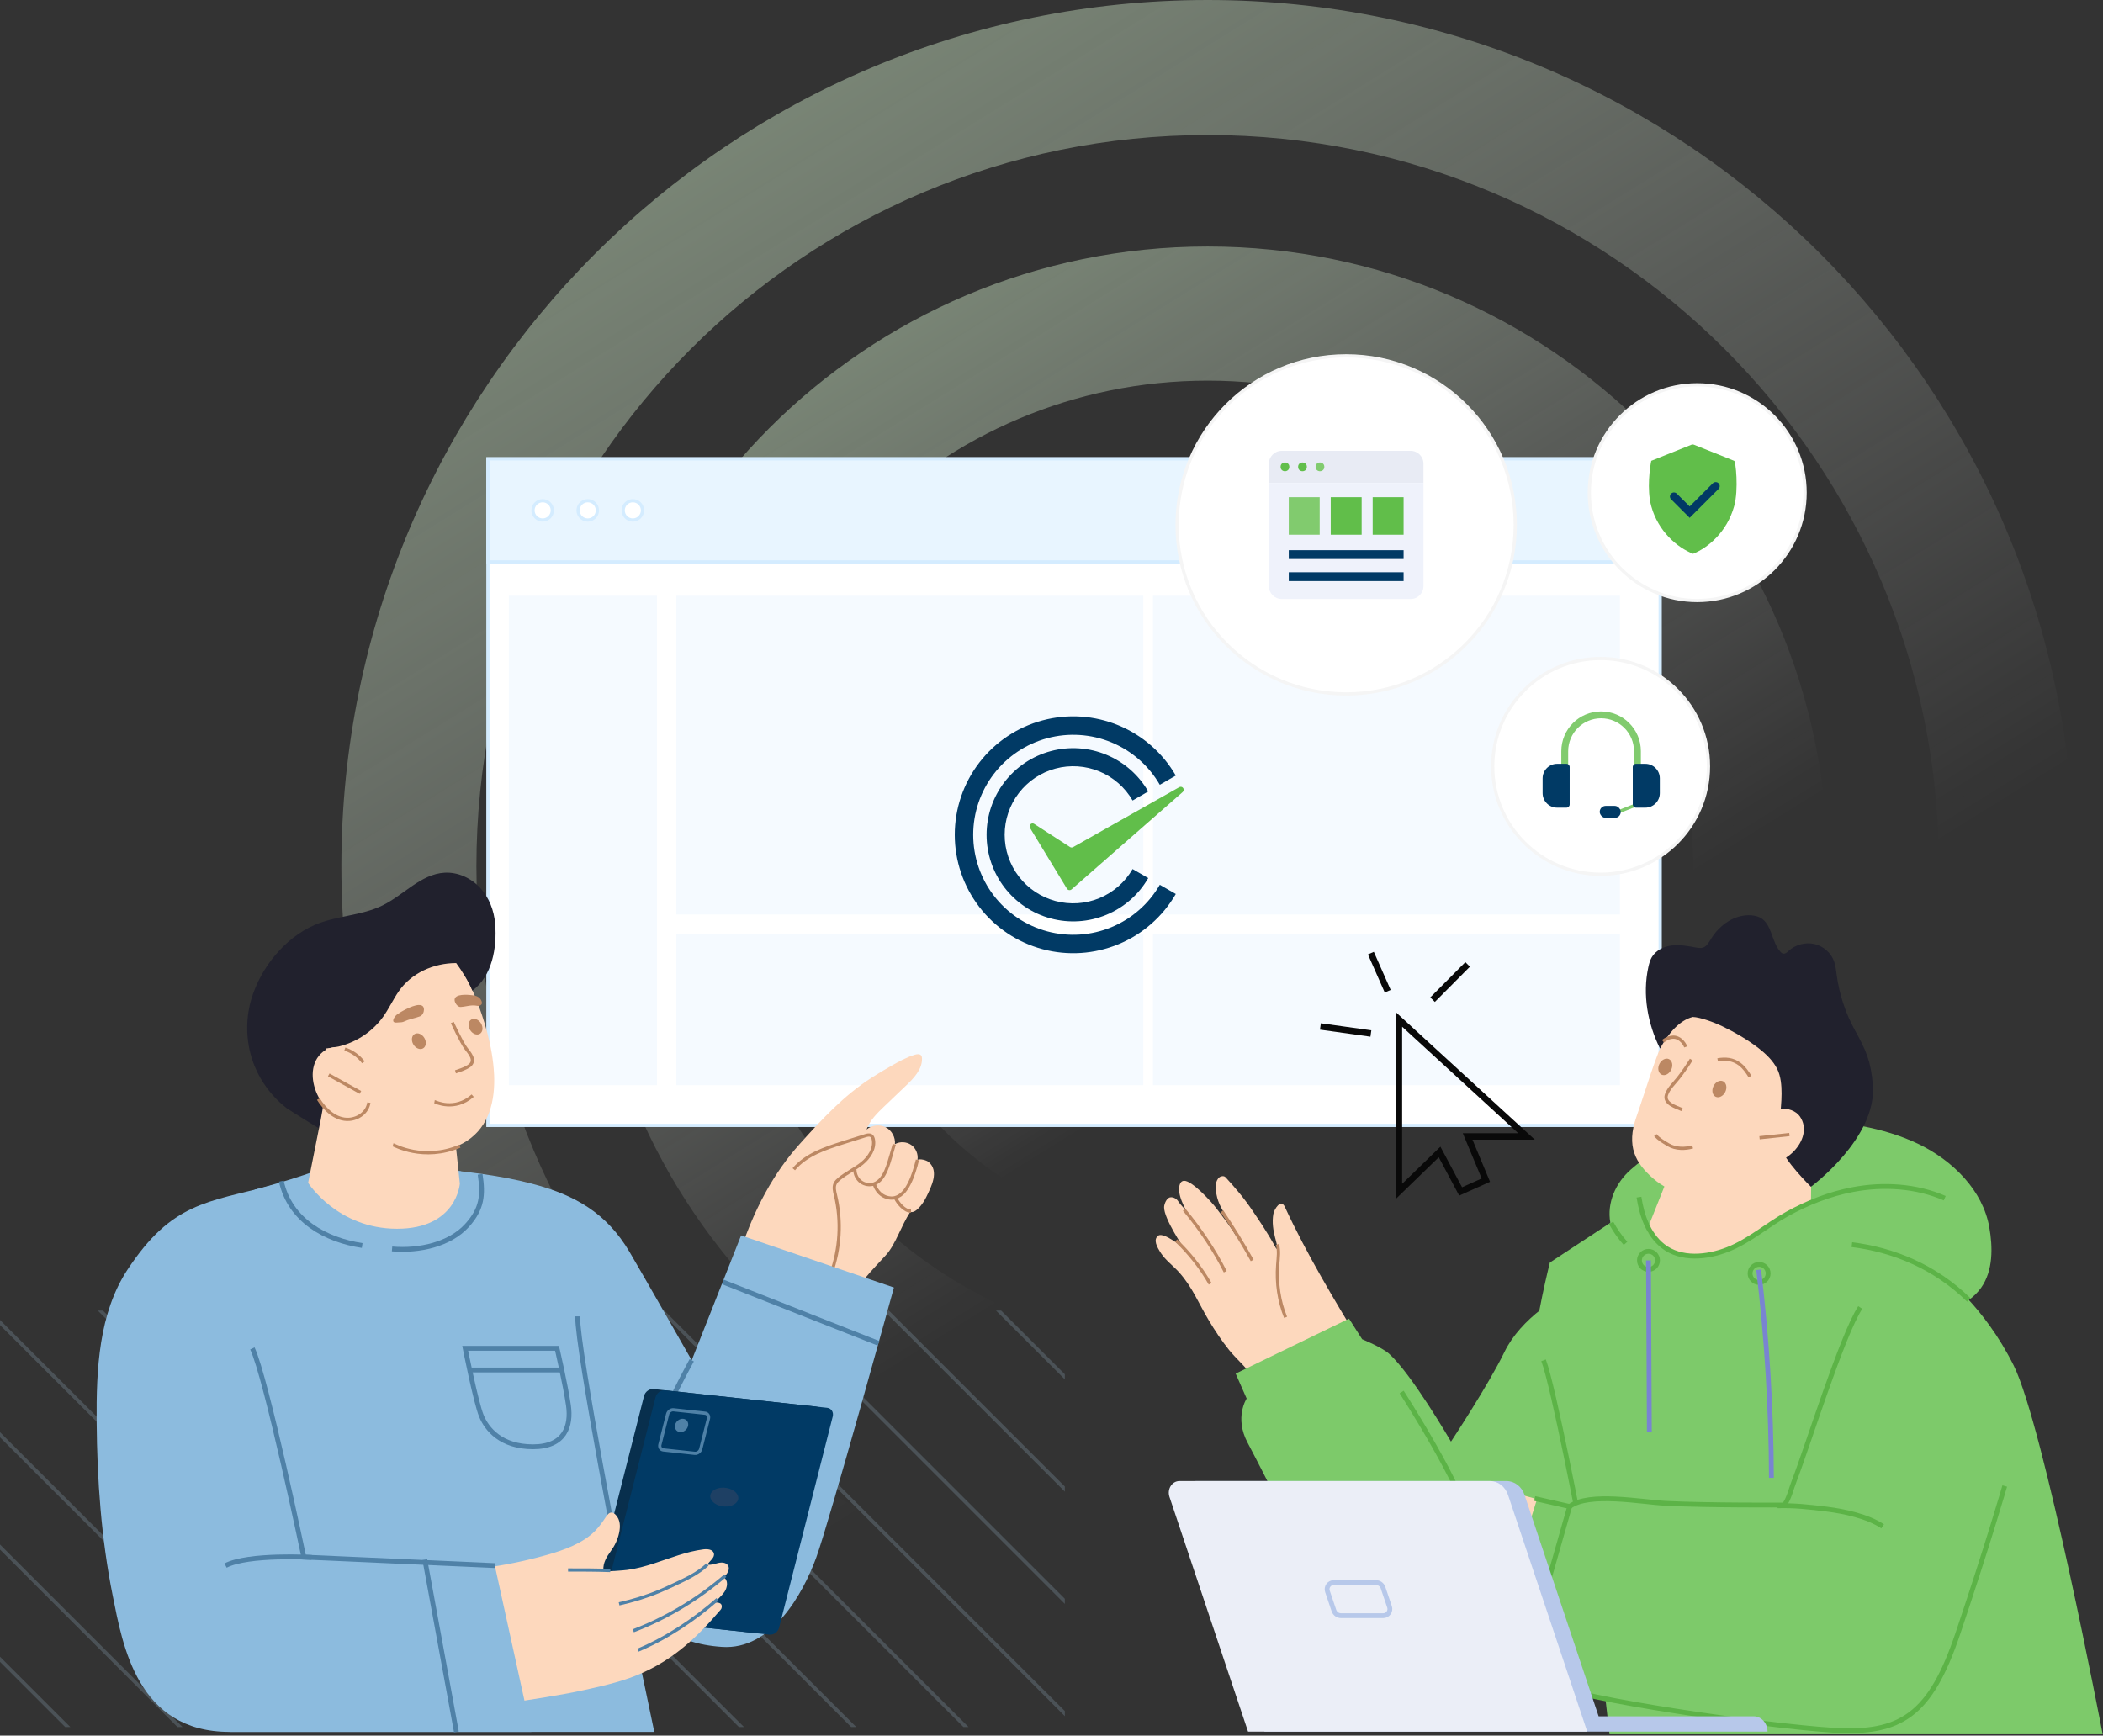 <svg width="653" height="539" viewBox="0 0 653 539" fill="none" xmlns="http://www.w3.org/2000/svg">
<rect x="0" y="0" width="653" height="539" fill="#333333" stroke="none"/>
<g opacity="0.5">
<path d="M644 269C644 417.565 523.565 538 375 538C226.435 538 106 417.565 106 269C106 120.435 226.435 0 375 0C523.565 0 644 120.435 644 269ZM147.928 269C147.928 394.408 249.592 496.072 375 496.072C500.408 496.072 602.072 394.408 602.072 269C602.072 143.592 500.408 41.928 375 41.928C249.592 41.928 147.928 143.592 147.928 269Z" fill="url(#paint0_linear_2665_954)"/>
<path d="M567.446 268.999C567.446 375.285 481.285 461.446 374.999 461.446C268.714 461.446 182.553 375.285 182.553 268.999C182.553 162.714 268.714 76.553 374.999 76.553C481.285 76.553 567.446 162.714 567.446 268.999ZM224.211 268.999C224.211 352.278 291.721 419.788 374.999 419.788C458.278 419.788 525.788 352.278 525.788 268.999C525.788 185.721 458.278 118.211 374.999 118.211C291.721 118.211 224.211 185.721 224.211 268.999Z" fill="url(#paint1_linear_2665_954)"/>
<path d="M490.894 269.001C490.894 333.007 439.007 384.894 375.001 384.894C310.995 384.894 259.107 333.007 259.107 269.001C259.107 204.995 310.995 153.107 375.001 153.107C439.007 153.107 490.894 204.995 490.894 269.001ZM300.223 269.001C300.223 310.3 333.702 343.779 375.001 343.779C416.3 343.779 449.779 310.3 449.779 269.001C449.779 227.702 416.3 194.223 375.001 194.223C333.702 194.223 300.223 227.702 300.223 269.001Z" fill="url(#paint2_linear_2665_954)"/>
</g>
<path opacity="0.2" fill-rule="evenodd" clip-rule="evenodd" d="M55.107 536.333L0 481.226V479.636L56.698 536.333H55.107ZM89.971 536.333L0 446.362V444.772L91.561 536.333H89.971ZM124.835 536.333L0 411.499V409.908L126.425 536.333H124.835ZM161.289 536.333H159.698L30.365 407H31.956L161.289 536.333ZM196.153 536.333H194.562L65.229 407H66.819L196.153 536.333ZM231.016 536.333H229.426L100.093 407H101.683L231.016 536.333ZM265.88 536.333H264.29L134.956 407H136.547L265.88 536.333ZM300.744 536.333H299.154L169.82 407H171.411L300.744 536.333ZM330.643 531.369V532.959L204.684 407H206.274L330.643 531.369ZM330.643 496.505V498.096L239.548 407H241.138L330.643 496.505ZM330.643 461.642V463.232L274.411 407H276.002L330.643 461.642ZM330.643 426.778V428.368L309.275 407H310.866L330.643 426.778ZM0 516.09V514.499L21.834 536.333H20.243L0 516.09Z" fill="#ACCEE7"/>
<rect x="151.5" y="142.5" width="364" height="207" fill="white" stroke="#D4ECFF"/>
<rect x="151.5" y="142.5" width="364" height="32" fill="#E8F5FF" stroke="#D4ECFF"/>
<circle cx="168.5" cy="158.5" r="3" fill="white" stroke="#D4ECFF"/>
<circle cx="182.5" cy="158.5" r="3" fill="white" stroke="#D4ECFF"/>
<circle cx="196.5" cy="158.5" r="3" fill="white" stroke="#D4ECFF"/>
<path d="M505.056 386.405C502.788 384.463 500.555 382.644 500.016 379.669C498.916 373.551 501.655 367.366 506.358 363.224C516.147 354.614 528.944 349.079 542.258 347.687C548.118 347.081 554.034 347.249 559.916 347.609C572.141 348.35 584.579 349.966 595.502 355.175C606.424 360.384 615.708 369.746 617.695 381.118C618.773 387.236 618.952 394.544 615.158 399.909C613.07 402.862 609.86 405.006 606.391 406.409C599.004 409.418 590.428 410.08 582.48 410.035" fill="#7DCA6A"/>
<path d="M550.059 348.293L565.292 358.396L562.374 368.207L562.205 384.799L580.627 391.905C580.627 391.905 543.537 414.211 534.051 415.288C521.793 416.68 504.752 386.606 504.752 386.606L511.038 382.924L517.078 367.781" fill="#FDD8BD"/>
<path d="M508.143 346.765C511.073 338.436 514.25 327.12 517.584 321.047C520.413 315.906 525.307 308.474 530.797 306.162C537.858 303.176 545.772 307.217 552.766 309.934C564.238 314.401 566.596 328.142 565.002 338.997C563.778 347.338 561.207 355.263 555.123 361.336C545.222 371.215 524.96 376.143 513.352 366.006C507.807 361.168 504.899 355.982 508.143 346.765Z" fill="#FDD8BD"/>
<path d="M532.043 337.314C531.403 338.638 531.718 340.109 532.728 340.603C533.738 341.085 535.085 340.412 535.725 339.076C536.365 337.751 536.051 336.281 535.04 335.787C534.03 335.304 532.683 335.978 532.043 337.314Z" fill="#BC8863"/>
<path d="M515.248 330.442C514.608 331.767 514.923 333.238 515.933 333.732C516.955 334.214 518.29 333.541 518.93 332.205C519.57 330.88 519.256 329.41 518.246 328.916C517.235 328.433 515.888 329.107 515.248 330.442Z" fill="#BC8863"/>
<path d="M525.15 329.041C523.915 331.039 522.579 332.97 521.131 334.822C519.874 336.439 518.123 337.977 517.46 339.952C516.54 342.692 520.458 343.792 522.287 344.589" stroke="#BC8863" stroke-miterlimit="10"/>
<path d="M562.319 368.567C562.319 368.567 553.72 360.17 552.901 355.971C551.846 350.572 553.204 345.037 553.193 339.604C553.193 337.09 552.979 334.261 551.846 331.982C550.577 329.422 548.298 327.256 546.076 325.527C542.596 322.833 538.521 320.487 534.558 318.59C532.436 317.579 527.957 315.873 525.611 315.817C521.48 316.883 518.123 320.801 515.452 325.628C511.59 317.871 509.974 308.857 511.815 300.393C512.05 299.304 512.342 298.204 512.903 297.249C514.172 295.105 516.664 293.915 519.134 293.623C521.603 293.32 524.096 293.792 526.543 294.241C527.284 294.376 528.058 294.51 528.777 294.286C529.955 293.904 530.618 292.681 531.258 291.614C533.929 287.169 538.869 283.756 544.021 284.272C544.919 284.362 545.817 284.576 546.614 285.002C550.274 287.023 550.038 292.535 552.867 295.61C553.069 295.835 553.305 296.048 553.597 296.127C554.282 296.318 554.91 295.745 555.427 295.262C557.537 293.365 560.59 292.535 563.363 293.163C566.136 293.792 568.549 295.88 569.504 298.563C569.986 299.887 570.11 301.313 570.301 302.716C571.109 308.767 573.051 314.661 576.003 320.004C579.45 326.246 580.931 329.512 581.538 336.944C582.874 353.389 562.308 368.555 562.308 368.555L562.319 368.567Z" fill="#21212D"/>
<path d="M543.402 334.339C542.549 332.981 541.651 331.589 540.191 330.478C538.047 328.85 535.701 328.726 533.344 329.142" stroke="#BC8863" stroke-miterlimit="10"/>
<path d="M514.001 352.5C514.998 353.756 516.427 354.557 518 355.501C520.311 356.882 523.274 356.839 525.571 356.166" stroke="#BC8863" stroke-miterlimit="10"/>
<path d="M523.432 325.112C523.151 324.371 522.601 323.563 521.86 322.957C519.851 321.306 517.673 322.339 516.371 323.361" stroke="#BC8863" stroke-miterlimit="10"/>
<path d="M558.929 346.776C557.661 344.912 555.113 344.149 552.957 344.273C550.443 344.419 549.017 345.822 547.692 347.854C546.312 349.964 544.257 352.277 543.382 354.634C542.439 357.171 543.887 359.54 546.199 360.651C553.069 363.929 563.734 353.848 558.918 346.776H558.929Z" fill="#FDD8BD"/>
<path d="M555.629 352.332L546.346 353.331" stroke="#BC8863" stroke-miterlimit="10"/>
<path d="M422.581 417.345C414.18 403.435 405.764 389.508 398.962 374.806C397.706 372.103 395.65 375.593 395.4 376.942C394.405 382.358 397.432 387.314 396.334 387.85C393.355 382.343 390.432 378.229 389.025 376.132C386.363 372.136 383.301 368.594 380.678 365.74C380.464 365.506 380.209 365.281 379.803 365.261C377.903 365.184 377.461 367.636 377.482 368.392C377.623 375.566 381.913 377.516 384.326 384.732C382.526 381.429 379.91 378.162 377.616 375.135C376.289 373.378 370.178 366.608 367.673 366.696C366.018 366.762 366.035 369.231 366.17 370.203C366.449 372.219 367.324 373.945 368.225 375.824C368.225 375.824 366.487 374.113 365.801 373.007C365.395 372.364 364.457 371.71 363.448 371.823C362.2 371.95 361.493 373.957 361.46 374.842C361.341 378.432 367.668 387.709 367.668 387.709C367.668 387.709 361.379 382.503 359.671 383.723C357.966 384.953 359.209 387.204 360.527 389.237C361.846 391.27 364.333 393.152 366.037 395.03C370.24 399.686 372.099 404.613 375.291 409.952C377.207 413.165 379.271 416.289 381.611 419.199C383.863 422.003 386.705 424.309 388.718 427.265C390.231 429.495 390.199 432.25 391.655 434.462" fill="#FDD8BD"/>
<path d="M396.635 386.446C397.233 388.386 396.903 390.6 396.744 392.73C396.311 398.467 397.146 404.07 399.188 409.102" stroke="#BC8863" stroke-miterlimit="10"/>
<path d="M379.424 376.164C382.776 381.106 385.909 386.196 388.812 391.425" stroke="#BC8863" stroke-miterlimit="10"/>
<path d="M367.697 375.695C372.556 381.506 377.199 388.413 380.451 394.933" stroke="#BC8863" stroke-miterlimit="10"/>
<path d="M365.189 385.242C369.378 389.214 372.937 393.737 375.763 398.688" stroke="#BC8863" stroke-miterlimit="10"/>
<path d="M507.671 373.002C509.905 374.933 509.771 379.008 511.05 381.422C516.124 390.919 529.259 391.255 538.43 387.394C546.962 383.801 552.821 376.202 561.69 373.238C568.93 370.813 576.743 370.252 584.22 372.037C594.794 374.563 603.393 396.307 603.393 396.307C603.393 396.307 615.932 405.321 625.272 424.057C634.612 442.793 652.899 538.582 652.899 538.582H499.769C499.769 538.582 493.179 479.052 489.25 466.793C485.321 454.535 476.531 426.134 476.531 418.5C476.531 410.867 481.246 392.086 481.246 392.086L499.937 379.805L507.683 372.991L507.671 373.002Z" fill="#7DCA6A"/>
<path d="M521.333 402.463C521.333 402.463 498.316 396.896 491.326 399.342C484.336 401.788 472.176 409.506 467.158 419.829C462.14 430.162 450.543 447.696 450.543 447.696C450.543 447.696 438.351 426.672 431.306 420.386C429.079 418.399 422.962 415.903 422.962 415.903L418.884 409.51L383.683 426.573L387.099 434.329C387.099 434.329 383.192 440.212 387.416 448.079C391.649 455.934 412.91 498.55 418.284 506.542C423.659 514.535 429.31 532.953 456.817 530.042C484.323 527.131 511.371 460.471 511.371 460.471" fill="#7DCA6A"/>
<path d="M508.918 371.777C509.771 377.266 511.679 383.249 516.349 386.954C521.929 391.377 530.09 390.535 536.455 388.032C543.291 385.337 548.657 380.465 554.966 376.985C561.252 373.517 568.066 370.811 575.228 369.442C584.782 367.612 595.008 368.241 603.854 372.102" stroke="#5CB347" stroke-width="1.5" stroke-miterlimit="10"/>
<path d="M575.025 386.527C587.767 388.121 600.732 393.296 611.341 403.703" stroke="#5CB347" stroke-width="1.5" stroke-miterlimit="10"/>
<path d="M500.262 379.746C501.485 382.025 502.99 384.169 504.741 386.122" stroke="#5CB347" stroke-width="1.5" stroke-miterlimit="10"/>
<path d="M546.22 398.269C547.77 398.269 549.027 397.013 549.027 395.463C549.027 393.913 547.77 392.656 546.22 392.656C544.671 392.656 543.414 393.913 543.414 395.463C543.414 397.013 544.671 398.269 546.22 398.269Z" stroke="#5CB347" stroke-width="1.5" stroke-miterlimit="10"/>
<path d="M511.869 394.218C513.419 394.218 514.675 392.962 514.675 391.412C514.675 389.862 513.419 388.605 511.869 388.605C510.319 388.605 509.062 389.862 509.062 391.412C509.062 392.962 510.319 394.218 511.869 394.218Z" stroke="#5CB347" stroke-width="1.5" stroke-miterlimit="10"/>
<path d="M511.869 391.41C511.959 409.169 512.049 426.94 512.139 444.699" stroke="#7984D1" stroke-width="1.5" stroke-linejoin="round"/>
<path d="M546.086 394.33C548.645 415.782 549.97 437.358 550.037 458.945" stroke="#7984D1" stroke-width="1.5" stroke-linejoin="round"/>
<path d="M491.001 475.773C491.001 475.773 482.391 430.612 479.293 422.439" stroke="#5CB347" stroke-width="1.5" stroke-miterlimit="10"/>
<path d="M435.221 432.297C435.221 432.297 455.057 463.011 456.46 474.001" stroke="#5CB347" stroke-width="1.5" stroke-miterlimit="10"/>
<path d="M493.662 471.496C480.023 466.164 465.688 460.731 451.139 462.381C443.685 463.223 434.761 465.67 428.396 469.745C423.063 473.158 420.459 478.041 420.369 484.294C420.336 486.629 420.111 488.963 420.077 491.298C420.021 494.352 419.247 497.282 423.007 497.237C422.648 499.011 422.3 500.964 423.187 502.547C424.063 504.129 426.734 504.691 427.61 503.108C427.217 504.365 428.407 505.656 429.709 505.881C431.011 506.105 432.302 505.589 433.515 505.072C432.65 505.712 432.908 507.205 433.762 507.856C434.626 508.507 435.805 508.53 436.871 508.418C442.529 507.8 446.559 503.636 452.464 503.591C458.615 503.534 464.296 506.554 470.054 508.732C478.709 512.01 488.263 513.559 497.513 513.031" fill="#FDD8BD"/>
<path d="M422.885 496.901C423.513 491.445 425.04 486.023 427.925 481.353C430.81 476.683 435.143 472.799 440.341 471.025" stroke="#5CB347" stroke-miterlimit="10"/>
<path d="M427.633 503.77C429.743 498.572 431.854 493.105 435.042 488.637C437.871 484.652 441.598 481.487 445.774 479.578" stroke="#5CB347" stroke-miterlimit="10"/>
<path d="M432.977 505.555C437.007 501.547 438.78 497.933 443.619 494.958C445.617 493.734 449.748 492.713 452.476 492.309" stroke="#5CB347" stroke-miterlimit="10"/>
<path d="M577.631 406.039C571.94 414.761 561.275 449.224 557.088 459.99C556.201 462.258 555.516 465.412 554.035 467.388C554.035 467.388 530.696 468.87 517.181 466.86C509.727 465.749 493.427 463.335 487.387 467.848L477.329 465.311L463.521 509.799L473.916 513.301C473.916 513.301 474.927 518.6 482.01 523.056C489.105 527.513 548.377 536.067 569.279 537.324C590.181 538.581 599.364 532.744 607.952 507.273C617.303 479.523 622.5 461.483 622.5 461.483" fill="#7DCA6A"/>
<path d="M467.158 510.651L473.905 513.3C473.905 513.3 474.915 518.599 481.999 523.056C489.093 527.512 548.365 536.066 569.268 537.324C590.17 538.581 599.353 532.743 607.94 507.272C617.291 479.522 622.489 461.482 622.489 461.482" stroke="#5CB347" stroke-width="1.5" stroke-miterlimit="10"/>
<path d="M577.63 406.039C571.939 414.761 561.274 449.224 557.087 459.99C556.2 462.258 555.516 465.412 554.034 467.388C554.034 467.388 530.516 467.534 517.18 466.86C509.647 466.478 493.426 463.335 487.387 467.848L476.531 465.367" stroke="#5CB347" stroke-width="1.5" stroke-miterlimit="10"/>
<path d="M487.387 467.859L474.186 514.188" stroke="#5CB347" stroke-width="1.5" stroke-miterlimit="10"/>
<path d="M551.936 467.623C556.83 467.466 561.646 467.96 567.214 468.656C572.748 469.352 579.933 470.901 584.569 473.999" stroke="#5CB347" stroke-width="1.5" stroke-miterlimit="10"/>
<path d="M371.335 459.943H467.798C470.29 459.943 472.524 461.661 473.388 464.254L496.39 533H544.537C546.906 533 548.836 535.133 548.836 537.76H392.653L368.248 464.849C367.451 462.469 369.034 459.943 371.324 459.943H371.335Z" fill="#B7C8EA"/>
<path d="M387.522 537.76H492.853L468.258 464.254C467.393 461.661 465.16 459.943 462.667 459.943H366.205C363.915 459.943 362.332 462.469 363.129 464.849L387.534 537.76H387.522Z" fill="#EBEEF7"/>
<path d="M429.496 501.748H416.395C415.407 501.748 414.521 501.119 414.206 500.177L412.186 494.216C411.725 492.869 412.724 491.477 414.15 491.477H427.251C428.238 491.477 429.125 492.105 429.44 493.048L431.46 499.009C431.92 500.356 430.921 501.748 429.496 501.748Z" stroke="#B7C8EA" stroke-width="1.5" stroke-miterlimit="10"/>
<rect x="158" y="185" width="46" height="152" fill="#F5FAFF"/>
<rect x="210" y="185" width="145" height="99" fill="#F5FAFF"/>
<rect x="210" y="290" width="145" height="47" fill="#F5FAFF"/>
<rect x="358" y="185" width="145" height="99" fill="#F5FAFF"/>
<rect x="358" y="290" width="145" height="47" fill="#F5FAFF"/>
<g clip-path="url(#clip0_2665_954)">
<path d="M173.972 405.6C185.295 451.583 203.162 537.849 203.162 537.849H71.286L50.299 416.405L79.128 369.442C79.128 369.442 100.202 363.871 103.431 360.944C106.66 358.017 142.972 363.729 142.972 363.729L168.038 373.152L173.983 405.6H173.972Z" fill="#8CBBDE"/>
<path d="M228.697 392.422C233.704 375.23 241.023 363.413 248.135 355.469C255.083 347.711 261.944 340.247 270.703 334.643C272.634 333.414 274.598 332.228 276.594 331.096C278.993 329.725 281.426 328.354 284.077 327.549C284.731 327.353 285.571 327.233 286.007 327.766C286.236 328.038 286.28 328.43 286.291 328.789C286.334 332.119 283.749 334.828 281.328 337.135C279.081 339.278 276.845 341.422 274.598 343.566C272.383 345.677 270.104 347.896 269.078 350.769C270.682 349.387 273.136 349.104 275.023 350.072C276.899 351.041 278.088 353.206 277.881 355.317C279.419 354.436 281.47 354.534 282.931 355.546C284.393 356.558 285.178 358.451 284.884 360.192C285.68 359.768 287.654 360.279 288.341 360.856C291.723 363.706 289.181 368.516 287.622 371.737C286.564 373.924 284.251 376.949 282.659 376.329C279.757 380.779 278.132 386.394 275.11 389.745C270.474 394.881 266.929 397.927 264.148 404.445" fill="#FDD8BD"/>
<path d="M246.477 363.108C250.294 358.581 256.25 356.601 261.9 354.827C264.158 354.12 266.416 353.402 268.674 352.695C269.274 352.51 269.961 352.325 270.496 352.662C270.921 352.934 271.107 353.446 271.194 353.946C271.696 356.753 269.874 359.495 267.649 361.302C265.424 363.097 262.762 364.294 260.559 366.122C260.079 366.525 259.61 366.96 259.337 367.526C258.792 368.646 259.13 369.974 259.424 371.182C261.355 379.234 260.853 387.841 257.995 395.61" fill="#FDD8BD"/>
<path d="M246.477 363.108C250.294 358.581 256.25 356.601 261.9 354.827C264.158 354.12 266.416 353.402 268.674 352.695C269.274 352.51 269.961 352.325 270.496 352.662C270.921 352.934 271.107 353.446 271.194 353.946C271.696 356.753 269.874 359.495 267.649 361.302C265.424 363.097 262.762 364.294 260.559 366.122C260.079 366.525 259.61 366.96 259.337 367.526C258.792 368.646 259.13 369.974 259.424 371.182C261.355 379.234 260.853 387.841 257.995 395.61" stroke="#BC8863" stroke-miterlimit="10"/>
<path d="M277.673 355.371C277.357 356.481 277.029 357.591 276.713 358.701C276.244 360.333 275.764 361.976 275.099 363.532C274.346 365.262 273.212 367.003 271.434 367.656C270.081 368.145 268.489 367.884 267.332 367.036C266.176 366.187 265.467 364.761 265.445 363.325" stroke="#BC8863" stroke-miterlimit="10"/>
<path d="M284.872 360.203C284.294 362.608 283.454 365.372 282.331 367.57C281.785 368.636 281.163 369.681 280.313 370.518C279.462 371.356 278.349 371.987 277.16 372.063C275.884 372.14 272.775 371.683 271.434 367.657" stroke="#BC8863" stroke-miterlimit="10"/>
<path d="M278.033 372.008C278.546 373.009 279.222 373.923 280.029 374.706C280.771 375.424 281.775 376.121 282.887 376.11" stroke="#BC8863" stroke-miterlimit="10"/>
<path d="M134.955 362.857C145.045 363.913 155.178 364.979 164.984 367.547C178.499 371.073 188.305 376.622 195.516 388.852C199.617 395.805 214.779 422.431 214.779 422.431L230.115 383.662L277.575 399.842C277.575 399.842 257.647 472.158 253.469 483.637C249.291 495.117 239.529 512.494 224.192 511.449C208.856 510.405 201.188 503.452 191.076 488.153C180.964 472.854 153.64 427.654 153.64 427.654" fill="#8CBBDE"/>
<path d="M172.948 418.723H144.445C144.445 418.723 147.761 435.556 149.474 439.712C151.175 443.869 155.615 449.299 165.498 449.299C175.38 449.299 177.431 442.857 176.504 436.426C175.576 429.985 172.958 418.723 172.958 418.723H172.948Z" stroke="#4F81A7" stroke-width="1.5" stroke-miterlimit="10"/>
<path d="M146.268 425.447H174.268" stroke="#4F81A7" stroke-width="1.5" stroke-miterlimit="10"/>
<path d="M87.353 366.807C89.993 379.004 101.152 385.109 112.463 386.795" stroke="#4F81A7" stroke-width="1.5" stroke-miterlimit="10"/>
<path d="M121.734 387.862C130.297 388.591 139.678 386.437 145.001 380.572C149.702 375.403 150.073 371.062 149.08 364.686" stroke="#4F81A7" stroke-width="1.5" stroke-miterlimit="10"/>
<path d="M193.475 492.006C193.475 492.006 179.35 419.897 179.35 408.787" stroke="#4F81A7" stroke-width="1.5" stroke-miterlimit="10"/>
<path d="M214.789 422.432C214.789 422.432 197.314 454.161 197.314 464.922" stroke="#4F81A7" stroke-width="1.5" stroke-miterlimit="10"/>
<path d="M224.41 398.09L272.776 417.164" stroke="#4F81A7" stroke-width="1.5" stroke-miterlimit="10"/>
<path d="M108.744 329.898L95.152 341.302L99.046 350.431L95.676 367.329C95.676 367.329 104.719 381.594 123.284 381.594C141.849 381.594 142.787 367.558 142.787 367.558L140.442 345.448" fill="#FDD8BD"/>
<path d="M153.411 333.61C153.029 325.058 150.182 316.048 147.663 309.824C145.525 304.547 141.652 296.832 136.624 293.982C130.156 290.304 122.051 293.274 114.994 295.091C103.409 298.073 99.559 311.032 99.843 321.663C100.061 329.835 101.631 337.756 106.813 344.296C115.223 354.937 132.588 362.489 145.078 354.241C151.851 349.758 153.793 341.902 153.422 333.621L153.411 333.61Z" fill="#FDD8BD"/>
<path d="M131.76 322.327C132.491 323.557 132.327 325.004 131.389 325.559C130.451 326.125 129.088 325.581 128.357 324.362C127.626 323.143 127.79 321.685 128.728 321.13C129.666 320.565 131.029 321.109 131.76 322.327Z" fill="#BC8863"/>
<path d="M149.364 317.821C150.094 319.051 149.931 320.498 148.993 321.053C148.055 321.619 146.691 321.075 145.96 319.856C145.229 318.638 145.393 317.179 146.331 316.625C147.269 316.059 148.633 316.603 149.364 317.821Z" fill="#BC8863"/>
<path d="M140.441 317.539C140.441 317.539 143.223 323.643 144.685 325.58C145.764 327.006 147.793 329.16 145.928 330.825C144.761 331.859 141.423 332.849 141.423 332.849" stroke="#BC8863" stroke-miterlimit="10"/>
<path d="M99.047 350.432C99.047 350.432 102.613 334.361 101.228 325.591C108.187 325.156 114.863 321.467 118.921 315.82C120.721 313.317 122.008 310.488 123.742 307.953C127.691 302.175 134.639 299.085 141.653 299.085C143.343 301.402 145.525 304.764 146.67 307.648C152.779 303.176 154.371 294.395 153.75 286.865C153.411 282.763 151.862 278.704 149.048 275.679C146.245 272.654 142.133 270.772 138.009 271.022C130.701 271.457 125.389 277.91 118.833 281.153C112.191 284.428 104.326 284.33 97.552 287.311C88.237 291.413 80.907 300.662 78.049 310.249C76.031 317.027 76.391 324.492 79.041 331.042C81.114 336.146 84.561 340.672 88.902 344.067C89.698 344.687 99.047 350.432 99.047 350.432Z" fill="#21212D"/>
<path d="M112.517 330.26C111.393 325.864 104.609 323.785 101.009 326.114C92.348 331.696 99.482 347.843 108.645 347.43C111.241 347.31 114.579 345.504 114.797 342.49" fill="#FDD8BD"/>
<path d="M102.078 333.807L111.917 339.258" stroke="#BC8863" stroke-miterlimit="10"/>
<path d="M107.074 325.787C109.332 326.516 111.361 327.963 112.823 329.9" stroke="#BC8863" stroke-miterlimit="10"/>
<path d="M98.85 341.305C100.911 344.634 104.293 347.877 108.383 347.616C111.219 347.431 114.077 345.505 114.535 342.415" stroke="#BC8863" stroke-miterlimit="10"/>
<path d="M122.051 355.514C122.411 355.612 131.508 360.737 142.787 355.949" stroke="#BC8863" stroke-miterlimit="10"/>
<path d="M134.918 342.123C135.137 342.162 141.074 345.262 146.777 340.259" stroke="#BC8863" stroke-miterlimit="10"/>
<path d="M130.025 312.098C127.789 312.185 123.96 314.513 123.24 315.079C122.542 315.623 121.026 317.788 123.328 317.549C124.658 317.408 124.669 317.625 125.826 317.092C127.265 316.428 128.912 316.211 130.385 315.634C131.192 315.318 131.629 314.339 131.639 313.588C131.661 312.457 130.996 312.076 130.025 312.109V312.098Z" fill="#BC8863"/>
<path d="M141.893 309.389C143.464 308.551 147.009 309.063 147.729 309.28C148.689 309.563 149.507 310.325 149.638 311.391C149.725 312.099 148.787 312.49 148.253 312.371C146.246 311.957 145.024 312.588 143.028 312.719C142.352 312.762 141.664 312.055 141.37 311.391C140.912 310.379 141.228 309.759 141.904 309.389H141.893Z" fill="#BC8863"/>
<path d="M235.372 507.25L185.065 501.809C183.756 501.668 182.981 500.46 183.319 499.122L199.976 433.541C200.314 432.192 201.656 431.224 202.954 431.365L253.261 436.806C254.57 436.947 255.344 438.155 255.006 439.493L238.35 505.074C238.012 506.423 236.67 507.391 235.372 507.25Z" fill="#082F4D"/>
<path d="M238.938 507.643L188.631 502.202C187.322 502.061 186.548 500.853 186.886 499.514L203.542 433.934C203.88 432.585 205.222 431.616 206.52 431.758L256.827 437.198C258.136 437.34 258.911 438.548 258.572 439.886L241.916 505.466C241.578 506.816 240.236 507.784 238.938 507.643Z" fill="#013A65"/>
<path d="M215.737 451.331L205.985 450.276C205.178 450.189 204.698 449.449 204.906 448.611L207.305 439.166C207.513 438.339 208.342 437.73 209.149 437.817L218.9 438.872C219.708 438.959 220.188 439.699 219.98 440.537L217.581 449.982C217.373 450.809 216.544 451.418 215.737 451.331Z" stroke="#4F81A7" stroke-miterlimit="10"/>
<path d="M213.632 442.889C213.349 444.032 212.214 444.859 211.113 444.739C210.011 444.619 209.346 443.596 209.64 442.465C209.924 441.322 211.058 440.495 212.16 440.615C213.262 440.735 213.927 441.758 213.632 442.889Z" fill="#4F81A7"/>
<path opacity="0.35" d="M229.176 465.739C228.729 467.295 226.46 468.198 224.093 467.752C221.726 467.305 220.166 465.673 220.614 464.117C221.061 462.561 223.33 461.658 225.697 462.104C228.064 462.55 229.624 464.183 229.176 465.739Z" fill="#554C63"/>
<path d="M150.336 486.913C156.892 486.031 163.393 484.693 169.763 482.898C175.02 481.418 180.943 479.35 184.838 475.368C186.114 474.062 187.161 472.55 188.175 471.026C188.59 470.406 189.124 469.721 189.877 469.721C190.401 469.721 190.859 470.08 191.219 470.472C192.615 471.984 192.669 474.019 192.244 476.032C191.797 478.121 190.902 480.003 189.637 481.733C188.361 483.464 187.183 485.455 187.368 487.587C187.434 488.316 194.186 487.609 194.742 487.533C197.6 487.163 200.381 486.391 203.108 485.509C208.18 483.866 213.165 481.82 218.456 481.157C219.688 481.004 221.313 481.157 221.652 482.354C222.044 483.703 220.419 484.671 219.666 485.868C220.768 486.129 221.892 485.651 222.982 485.389C224.084 485.128 225.458 485.204 226.058 486.162C226.811 487.37 225.742 488.882 224.706 489.862C226.211 490.678 225.917 492.995 224.924 494.399C223.942 495.803 221.728 497.729 221.728 497.729C221.728 497.729 224.673 497.185 224.03 499.448C223.975 499.622 223.866 499.774 223.746 499.916C216.47 508.446 209.446 515.106 199.17 519.643C194.12 521.874 188.753 523.245 181.26 524.877C173.537 526.563 164.931 527.739 157.132 529.044" fill="#FDD8BD"/>
<path d="M189.507 487.719C184.827 487.556 180.89 487.545 176.385 487.556" stroke="#4F81A7" stroke-miterlimit="10"/>
<path d="M219.666 485.869C216.808 488.568 213.154 490.298 209.565 491.984C207.983 492.724 206.413 493.464 204.798 494.139C200.751 495.836 196.53 497.109 192.232 498.078" stroke="#4F81A7" stroke-miterlimit="10"/>
<path d="M225.207 489.34C216.535 496.75 206.86 502.539 196.65 506.434" stroke="#4F81A7" stroke-miterlimit="10"/>
<path d="M222.797 496.672C215.423 503.113 207.144 508.63 198.102 512.46" stroke="#4F81A7" stroke-miterlimit="10"/>
<path d="M84.549 368.08C64.119 373.434 53.375 373.434 39.642 394.216C30.665 407.796 29.879 425.271 30.01 441.538C30.152 459.644 31.439 477.816 34.995 495.508C38.082 510.873 42.576 537.847 71.296 537.847H164.984L153.64 486.183L94.334 483.539C94.334 483.539 82.662 427.752 78.365 418.742" fill="#8CBBDE"/>
<path d="M96.767 483.648C96.767 483.648 77.144 482.506 70.043 486.184" stroke="#4F81A7" stroke-width="1.5" stroke-miterlimit="10"/>
<path d="M141.718 537.846L131.912 484.344" stroke="#4F81A7" stroke-width="1.5" stroke-miterlimit="10"/>
<path d="M78.365 418.754C82.663 427.763 94.334 483.551 94.334 483.551L153.64 486.195" stroke="#4F81A7" stroke-width="1.5" stroke-miterlimit="10"/>
</g>
<path d="M365.094 277.632C361.045 284.643 354.797 290.123 347.316 293.222C339.836 296.32 331.543 296.864 323.722 294.768C315.902 292.673 308.991 288.055 304.062 281.632C299.134 275.208 296.462 267.338 296.462 259.242C296.462 251.145 299.134 243.275 304.062 236.852C308.991 230.429 315.902 225.811 323.722 223.716C331.543 221.62 339.836 222.164 347.316 225.262C354.797 228.36 361.045 233.84 365.094 240.852L360.134 243.715C356.716 237.795 351.441 233.168 345.125 230.552C338.81 227.936 331.807 227.477 325.204 229.247C318.601 231.016 312.767 234.915 308.605 240.338C304.444 245.761 302.188 252.406 302.188 259.242C302.188 266.078 304.444 272.723 308.605 278.146C312.767 283.569 318.601 287.468 325.204 289.237C331.807 291.006 338.81 290.547 345.125 287.931C351.441 285.315 356.717 280.688 360.134 274.768L365.094 277.632Z" fill="#013A65"/>
<path d="M356.538 272.692C353.578 277.82 349.007 281.828 343.537 284.094C338.066 286.36 332 286.758 326.28 285.225C320.561 283.693 315.506 280.316 311.901 275.618C308.297 270.92 306.343 265.164 306.343 259.242C306.343 253.32 308.297 247.564 311.901 242.866C315.506 238.169 320.561 234.791 326.28 233.259C332 231.726 338.066 232.124 343.537 234.39C349.007 236.656 353.578 240.664 356.538 245.792L351.679 248.598C349.335 244.54 345.719 241.368 341.389 239.574C337.06 237.781 332.259 237.466 327.733 238.679C323.206 239.892 319.206 242.565 316.354 246.283C313.501 250 311.954 254.556 311.954 259.242C311.954 263.928 313.501 268.484 316.354 272.201C319.206 275.919 323.206 278.592 327.733 279.805C332.259 281.018 337.06 280.703 341.389 278.91C345.719 277.116 349.335 273.944 351.679 269.886L356.538 272.692Z" fill="#013A65"/>
<path d="M331.287 275.972L319.828 257.116C319.569 256.69 319.694 256.135 320.111 255.861C320.417 255.659 320.815 255.657 321.123 255.857L332.227 263.039C332.526 263.233 332.907 263.244 333.217 263.069L366.164 244.46C366.226 244.425 366.29 244.398 366.358 244.378C367.315 244.095 367.986 245.312 367.235 245.97L332.735 276.195C332.288 276.587 331.596 276.48 331.287 275.972Z" fill="#61BE4A"/>
<circle cx="418" cy="163" r="52.5" fill="white" stroke="#F5F5F5"/>
<circle cx="497" cy="238" r="33.5" fill="white" stroke="#F5F5F5"/>
<circle cx="527" cy="153" r="33.5" fill="white" stroke="#F5F5F5"/>
<path d="M509.062 249.561L501.371 252.561" stroke="#81CB6E"/>
<path d="M484.8 233.287C484.8 226.464 490.331 220.933 497.154 220.933C503.977 220.933 509.508 226.464 509.508 233.287H507.373C507.373 227.643 502.798 223.067 497.154 223.067C491.51 223.067 486.935 227.643 486.935 233.287H484.8ZM508.44 239.262H485.867H508.44ZM484.8 239.262V233.287C484.8 226.464 490.331 220.933 497.154 220.933V223.067C491.51 223.067 486.935 227.643 486.935 233.287V239.262H484.8ZM497.154 220.933C503.977 220.933 509.508 226.464 509.508 233.287V239.262H507.373V233.287C507.373 227.643 502.798 223.067 497.154 223.067V220.933Z" fill="#81CB6E"/>
<rect x="496.727" y="250.268" width="6.531" height="3.732" rx="1.866" fill="#013A65"/>
<path d="M506.99 238.207C506.99 237.655 507.438 237.207 507.99 237.207H510.887C513.373 237.207 515.387 239.222 515.387 241.707V246.32C515.387 248.805 513.373 250.82 510.887 250.82H507.99C507.438 250.82 506.99 250.372 506.99 249.82V238.207Z" fill="#013A65"/>
<path d="M487.396 238.207C487.396 237.655 486.949 237.207 486.396 237.207H483.499C481.014 237.207 478.999 239.222 478.999 241.707V246.32C478.999 248.805 481.014 250.82 483.499 250.82H486.396C486.949 250.82 487.396 250.372 487.396 249.82V238.207Z" fill="#013A65"/>
<path d="M538.468 157.21C536.256 165.143 530.478 170.039 525.725 171.984C520.753 170.039 514.87 164.974 512.734 157.21C511.292 151.969 512.353 144.897 512.734 143.106L525.229 138.095C525.468 137.999 525.734 137.999 525.973 138.095L538.468 143.106C538.926 143.106 539.928 151.975 538.468 157.21Z" fill="#61BE4A"/>
<path d="M519.781 154.179L524.651 159.049L532.74 150.961" stroke="#013A65" stroke-width="2.5" stroke-linecap="round"/>
<path d="M394 144C394 141.791 395.791 140 398 140H438C440.209 140 442 141.791 442 144V149.962H394V144Z" fill="#E8EBF4"/>
<path d="M394 149.973H442V182.027C442 184.236 440.209 186.027 438 186.027H398C395.791 186.027 394 184.236 394 182.027V149.973Z" fill="#EFF2FB"/>
<ellipse cx="398.991" cy="144.983" rx="1.358" ry="1.358" fill="#61BE4A"/>
<ellipse cx="404.433" cy="144.983" rx="1.358" ry="1.358" fill="#61BE4A"/>
<ellipse cx="409.86" cy="144.983" rx="1.358" ry="1.358" fill="#81CB6E"/>
<rect x="400.174" y="154.402" width="9.6" height="11.657" fill="#81CB6E"/>
<rect x="400.174" y="170.857" width="35.657" height="2.743" fill="#013A65"/>
<rect x="400.174" y="177.713" width="35.657" height="2.743" fill="#013A65"/>
<rect x="413.205" y="154.402" width="9.6" height="11.657" fill="#61BE4A"/>
<rect x="426.229" y="154.402" width="9.6" height="11.657" fill="#61BE4A"/>
<path d="M455.714 299.503L444.83 310.45M425.673 296L430.898 307.822M410 318.769L425.673 320.959M455.714 352.923L461.374 366.497L453.537 370L447.007 357.74L434.381 370V316.58L474 352.923H455.714Z" stroke="#090909" stroke-width="2"/>
<defs>
<linearGradient id="paint0_linear_2665_954" x1="134.786" y1="14.889" x2="375" y2="402.266" gradientUnits="userSpaceOnUse">
<stop stop-color="#D0F2C6"/>
<stop offset="1" stop-color="white" stop-opacity="0"/>
</linearGradient>
<linearGradient id="paint1_linear_2665_954" x1="203.147" y1="87.205" x2="374.999" y2="364.34" gradientUnits="userSpaceOnUse">
<stop stop-color="#D0F2C6"/>
<stop offset="1" stop-color="white" stop-opacity="0"/>
</linearGradient>
<linearGradient id="paint2_linear_2665_954" x1="271.509" y1="159.522" x2="375.001" y2="326.416" gradientUnits="userSpaceOnUse">
<stop stop-color="#E5F1FC"/>
<stop offset="1" stop-color="white" stop-opacity="0"/>
</linearGradient>
<clipPath id="clip0_2665_954">
<rect width="260" height="267" fill="white" transform="translate(30 271)"/>
</clipPath>
</defs>
</svg>
